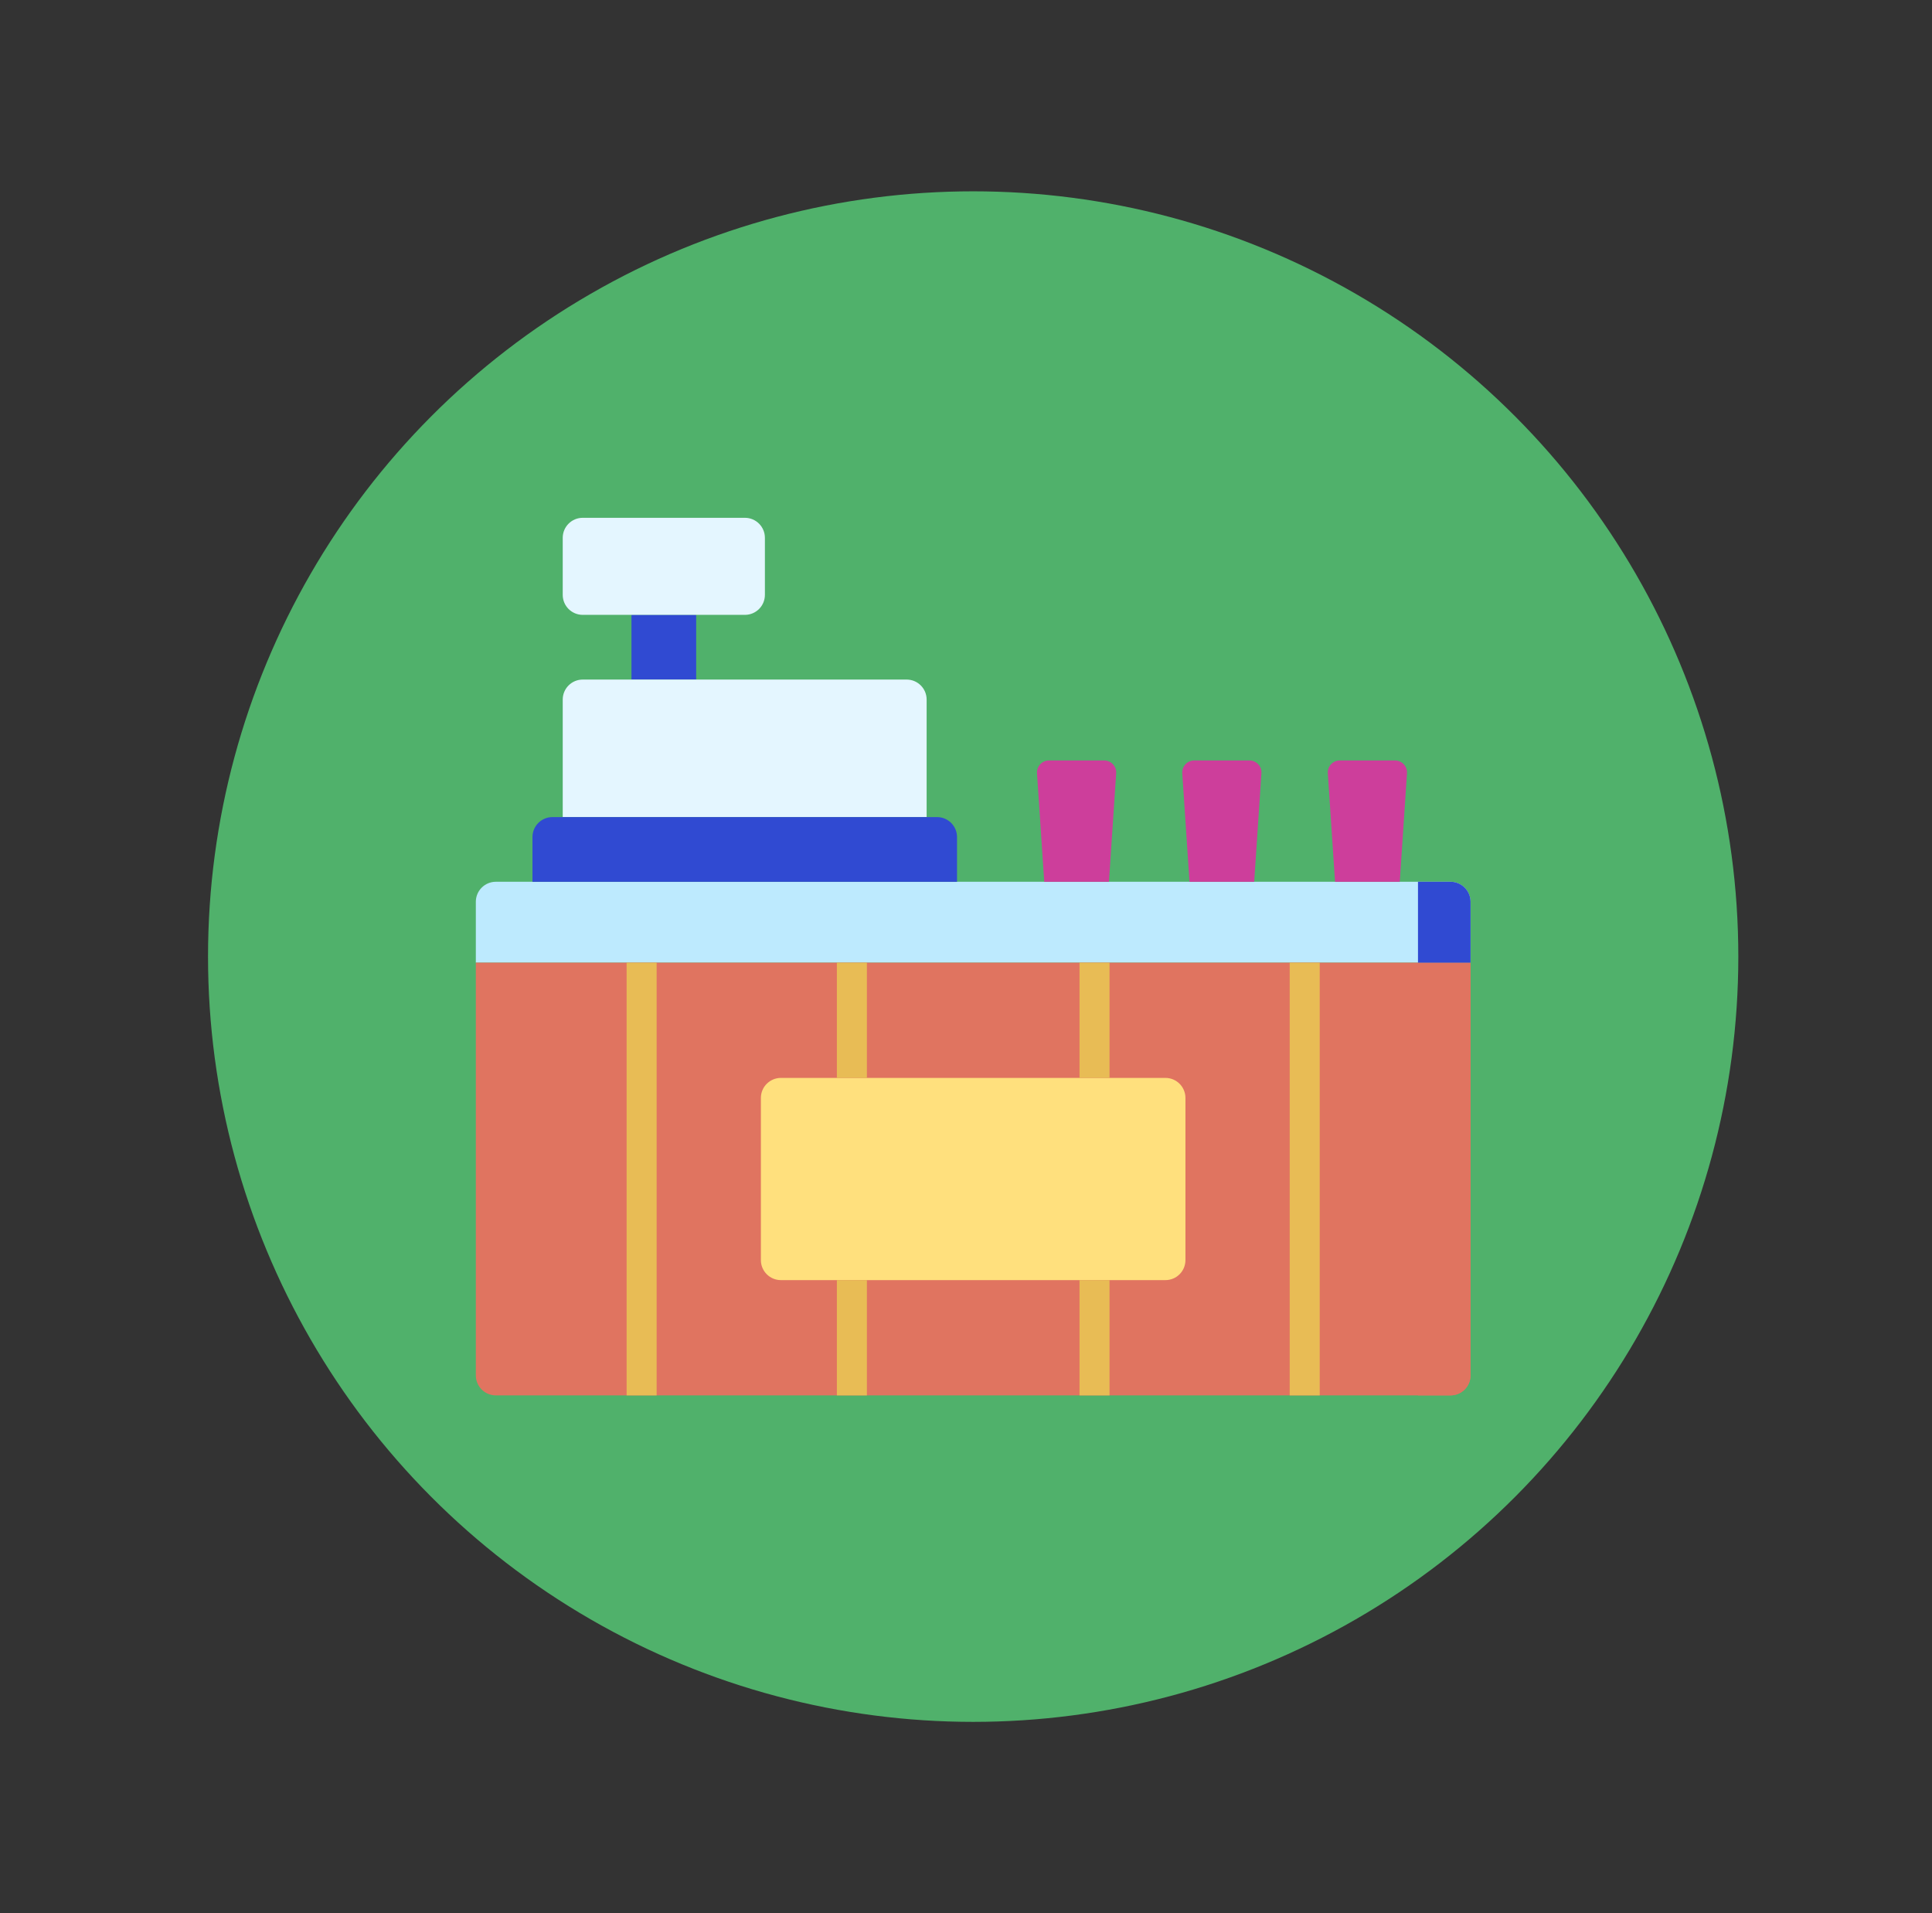<svg width="101" height="100" viewBox="0 0 101 100" fill="none" xmlns="http://www.w3.org/2000/svg">
<rect x="0" y="0" width="101" height="100" fill="#333333" stroke="none"/>
<circle cx="50.875" cy="50" r="40" fill="#50B16B"/>
<g clip-path="url(#clip0_1480_84049)">
<path d="M33.012 32.138H36.394V35.52H33.012V32.138Z" fill="#304AD2"/>
<path d="M24.875 50.317V47.136C24.875 46.558 25.343 46.089 25.921 46.089H75.829C76.407 46.089 76.875 46.558 76.875 47.136V50.317H24.875Z" fill="#BDEAFE"/>
<path d="M29.418 42.707V36.566C29.418 35.988 29.886 35.52 30.464 35.52H47.396C47.974 35.52 48.442 35.988 48.442 36.566V42.707H29.418V42.707Z" fill="#E4F6FF"/>
<path d="M29.418 31.092V28.111C29.418 27.533 29.886 27.065 30.464 27.065H38.941C39.519 27.065 39.987 27.533 39.987 28.111V31.092C39.987 31.67 39.519 32.138 38.941 32.138H30.464C29.886 32.138 29.418 31.67 29.418 31.092Z" fill="#E4F6FF"/>
<path d="M27.836 46.09V43.754C27.836 43.176 28.304 42.708 28.882 42.708H48.985C49.563 42.708 50.031 43.176 50.031 43.754V46.09H27.836Z" fill="#304AD2"/>
<path d="M24.875 71.888V50.317H76.875V71.888C76.875 72.466 76.407 72.935 75.829 72.935H25.921C25.343 72.935 24.875 72.466 24.875 71.888H24.875Z" fill="#E07460"/>
<path d="M74.129 72.935V50.317H76.877V71.888C76.877 72.466 76.409 72.935 75.831 72.935H74.129Z" fill="#E07460"/>
<path d="M74.129 50.317V46.089H75.831C76.409 46.089 76.877 46.558 76.877 47.136V50.317H74.129Z" fill="#304AD2"/>
<path d="M39.777 65.864V57.388C39.777 56.81 40.246 56.341 40.824 56.341H60.926C61.504 56.341 61.972 56.81 61.972 57.388V65.864C61.972 66.442 61.504 66.91 60.926 66.91H40.824C40.246 66.91 39.777 66.442 39.777 65.864Z" fill="#FFE07D"/>
<path d="M57.973 46.09H54.59L54.212 40.417C54.188 40.055 54.476 39.748 54.839 39.748H57.724C58.087 39.748 58.375 40.055 58.351 40.417L57.973 46.09Z" fill="#CD3E9B"/>
<path d="M62.184 46.09H65.566L65.944 40.417C65.969 40.055 65.681 39.748 65.318 39.748H62.432C62.069 39.748 61.782 40.055 61.806 40.417L62.184 46.09Z" fill="#CD3E9B"/>
<path d="M69.793 46.09H73.176L73.554 40.417C73.578 40.055 73.29 39.748 72.927 39.748H70.042C69.679 39.748 69.391 40.055 69.415 40.417L69.793 46.09Z" fill="#CD3E9B"/>
<path d="M32.758 50.317H34.327V72.935H32.758V50.317Z" fill="#E8BC55"/>
<path d="M67.422 50.317H68.991V72.935H67.422V50.317Z" fill="#E8BC55"/>
<path d="M43.75 50.317H45.319V56.341H43.75V50.317Z" fill="#E8BC55"/>
<path d="M43.75 66.911H45.319V72.936H43.75V66.911Z" fill="#E8BC55"/>
<path d="M56.434 66.911H58.003V72.936H56.434V66.911Z" fill="#E8BC55"/>
<path d="M56.434 50.317H58.003V56.341H56.434V50.317Z" fill="#E8BC55"/>
</g>
<defs>
<clipPath id="clip0_1480_84049">
<rect width="52" height="52" fill="white" transform="translate(24.875 24)"/>
</clipPath>
</defs>
</svg>
